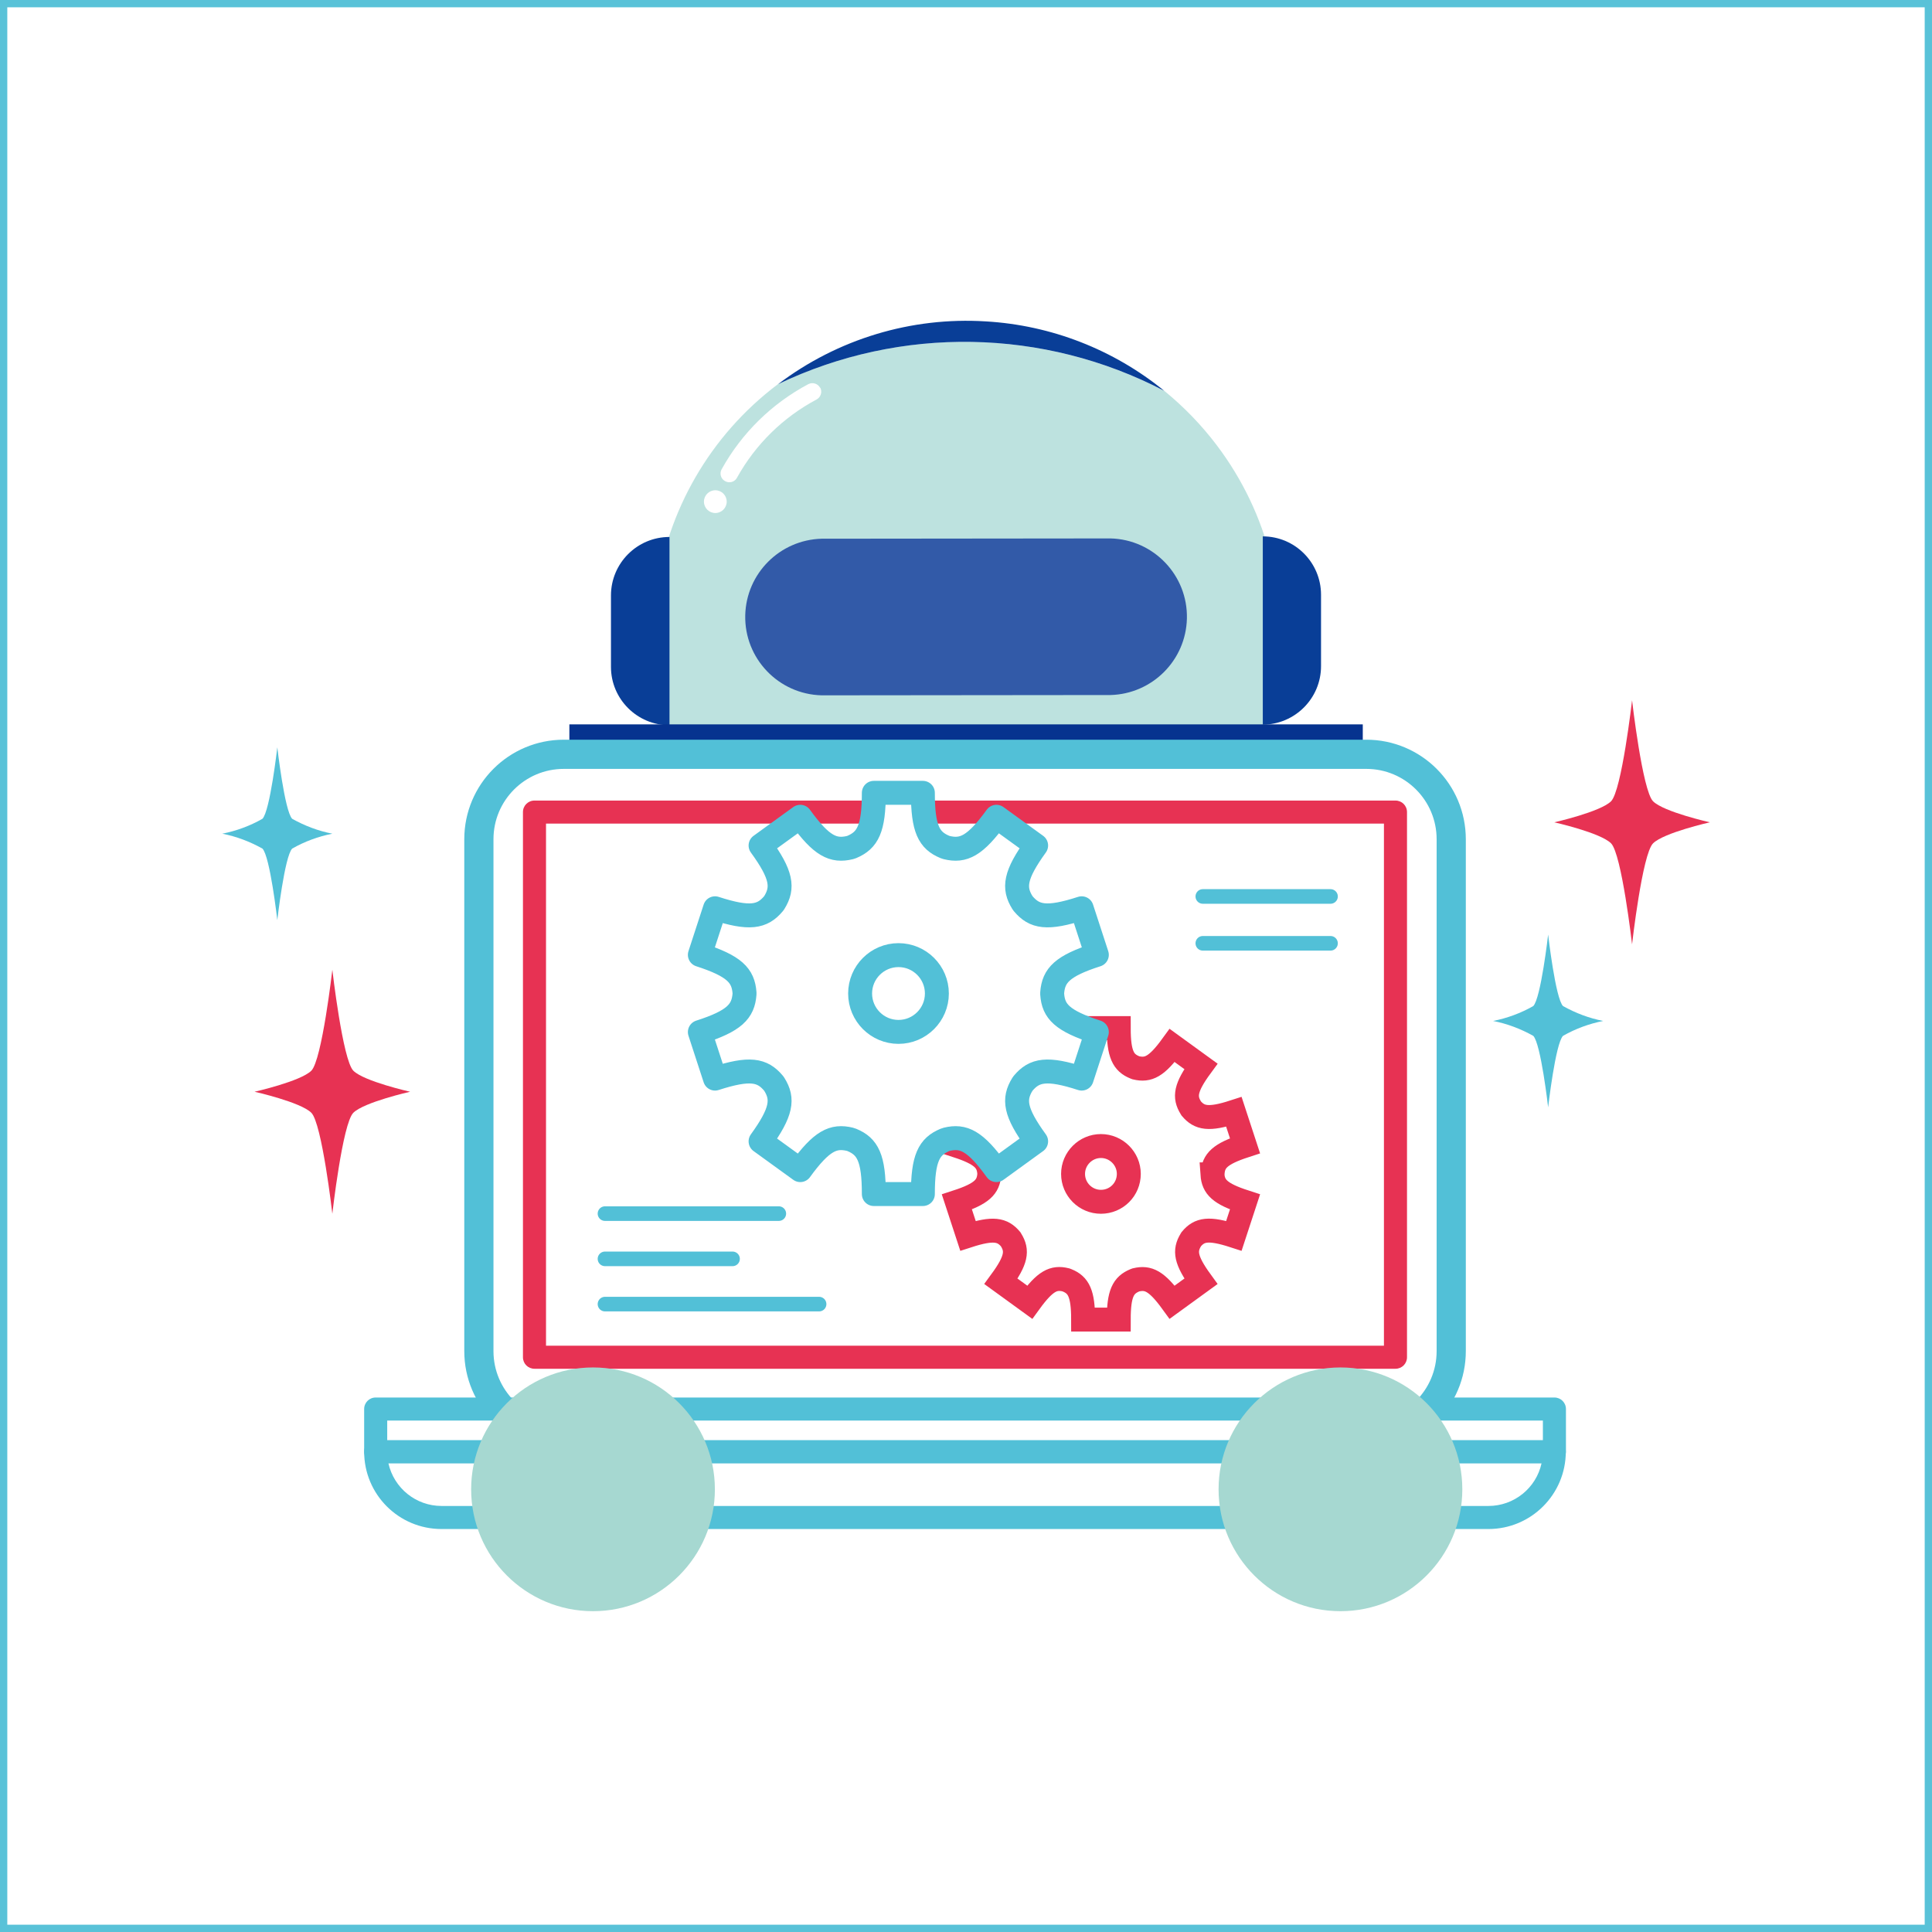 <?xml version="1.0" encoding="UTF-8"?><svg id="_レイヤー_2" xmlns="http://www.w3.org/2000/svg" xmlns:xlink="http://www.w3.org/1999/xlink" viewBox="0 0 132.37 132.37"><rect x="0" y="0" width="132.37" height="132.37" fill="#333333" stroke="none"/><defs><style>.cls-1{stroke:#e73253;}.cls-1,.cls-2,.cls-3,.cls-4,.cls-5,.cls-6,.cls-7{fill:none;}.cls-1,.cls-7{stroke-width:1.64px;}.cls-8,.cls-9{fill:#fff;}.cls-10{fill:#e73253;}.cls-2,.cls-4,.cls-7{stroke:#52c0d7;}.cls-2,.cls-7{stroke-linecap:round;stroke-linejoin:round;}.cls-9{stroke:#59c2d8;stroke-miterlimit:10;stroke-width:.5px;}.cls-11{fill:#093e97;}.cls-12{fill:#52c0d7;}.cls-13{fill:#bde2df;}.cls-4{stroke-width:2px;}.cls-5{clip-path:url(#clippath);}.cls-14{fill:#06338f;}.cls-15{fill:#325aa8;}.cls-6{clip-path:url(#clippath-1);}.cls-16{fill:#a6d8d1;}</style><clipPath id="clippath"><rect class="cls-3" x="15.23" y="21.98" width="101.9" height="88.41"/></clipPath><clipPath id="clippath-1"><rect class="cls-3" x="15.23" y="21.98" width="101.9" height="88.41"/></clipPath></defs><g id="_レイヤー_1-2"><rect class="cls-9" x=".25" y=".25" width="131.87" height="131.87"/><g id="_グループ_2211"><g class="cls-5"><g id="_グループ_2210"><path id="_パス_16436" class="cls-13" d="m79.76,26.78c-8.26-4.31-18.06-4.48-26.46-.46-9.46,7.14-11.34,20.6-4.19,30.07,7.14,9.46,20.6,11.34,30.07,4.19,9.46-7.14,11.34-20.6,4.19-30.07-1.05-1.39-2.26-2.64-3.61-3.74"/><path id="_パス_16437" class="cls-15" d="m76.09,47.62l-19.79.02c-2.96-.07-5.31-2.53-5.24-5.49.07-2.86,2.37-5.16,5.23-5.24l19.79-.02c2.96.07,5.31,2.53,5.24,5.49-.07,2.86-2.37,5.16-5.23,5.24"/><path id="_パス_16438" class="cls-11" d="m86.52,49.64h0v-12.89c2.2,0,3.99,1.79,3.99,4h0v4.89c0,2.21-1.79,4-4,4.01"/><path id="_パス_16439" class="cls-11" d="m45.87,49.68h0v-12.89c-2.22,0-4.01,1.8-4.01,4.01v4.89c0,2.21,1.8,4,4.01,4"/><path id="_パス_16440" class="cls-11" d="m67.54,22.02c-5.11-.32-10.15,1.21-14.23,4.3,8.4-4.02,18.2-3.85,26.46.46-3.47-2.83-7.75-4.5-12.23-4.76"/><path id="_パス_16441" class="cls-8" d="m56.19,26.57c-.15-.29-.52-.4-.81-.25,0,0,0,0,0,0h0c-2.5,1.33-4.56,3.35-5.93,5.82-.17.29-.07.66.22.82.29.17.66.07.82-.22,0,0,0-.01.01-.02,1.26-2.27,3.15-4.13,5.45-5.35.29-.16.4-.52.25-.81,0,0,0,0,0,0h0"/><path id="_パス_16442" class="cls-8" d="m49.01,33.59c-.43,0-.78.35-.78.78,0,.43.35.78.78.78.43,0,.78-.35.78-.78h0c0-.43-.35-.78-.78-.78h0"/></g></g></g><rect id="_長方形_1763" class="cls-14" x="39.01" y="49.63" width="54.36" height="33.11"/><rect id="_長方形_1764" class="cls-8" x="42.18" y="94.18" width="48.7" height="3.77"/><g id="_グループ_2213"><g class="cls-6"><g id="_グループ_2212"><path id="_パス_16443" class="cls-8" d="m99.43,60.05v32.52c0,3.22-2.61,5.82-5.82,5.82h-54.98c-3.22,0-5.82-2.61-5.82-5.82v-35.07c0-3.21,2.6-5.82,5.82-5.82h54.98c3.21,0,5.82,2.6,5.82,5.82h0s0,2.55,0,2.55Z"/><path id="_パス_16444" class="cls-4" d="m99.43,60.05v32.52c0,3.22-2.61,5.82-5.82,5.82h-54.98c-3.22,0-5.82-2.61-5.82-5.82v-35.07c0-3.21,2.6-5.82,5.82-5.82h54.98c3.21,0,5.82,2.6,5.82,5.82h0s0,2.55,0,2.55Z"/><rect id="_長方形_1765" class="cls-8" x="36.62" y="55.64" width="58.99" height="37.35"/><path id="_パス_16445" class="cls-10" d="m95.61,93.78h-58.99c-.44,0-.79-.35-.79-.79h0v-37.35c0-.44.35-.79.79-.79h58.99c.44,0,.79.35.79.79h0v37.35c0,.44-.35.79-.79.79h0m-58.2-1.58h57.41v-35.77h-57.41v35.77Z"/><path id="_パス_16446" class="cls-12" d="m106.49,98.67H25.74c-.44,0-.79.35-.79.79h0c0,2.93,2.37,5.3,5.3,5.3h71.73c2.93,0,5.3-2.38,5.3-5.3,0-.44-.35-.79-.79-.79h0m-4.51,4.51H30.25c-1.75,0-3.26-1.22-3.64-2.93h79.01c-.37,1.71-1.89,2.93-3.64,2.93"/><rect id="_長方形_1766" class="cls-8" x="25.74" y="96.54" width="80.75" height="2.92"/><path id="_パス_16447" class="cls-12" d="m106.49,100.25H25.74c-.44,0-.79-.35-.79-.79h0v-2.92c0-.44.35-.79.79-.79h80.76c.44,0,.79.35.79.79h0v2.92c0,.44-.35.79-.79.79h0m-79.96-1.58h79.17v-1.34H26.53v1.34Z"/><path id="_パス_16448" class="cls-8" d="m83.08,80.46v-.07c.06-.86.5-1.33,2.22-1.89l-.76-2.32c-1.73.56-2.36.43-2.92-.23l-.03-.05c-.46-.74-.38-1.38.69-2.84l-1.97-1.43c-1.06,1.46-1.64,1.73-2.48,1.53l-.08-.03c-.79-.32-1.1-.9-1.1-2.69h-2.44c0,1.8-.31,2.36-1.1,2.69l-.08.03c-.84.2-1.42-.07-2.48-1.53l-1.97,1.43c1.06,1.46,1.14,2.1.69,2.84l-.03.05c-.56.67-1.19.79-2.92.23l-.76,2.32c1.72.56,2.16,1.03,2.22,1.89v.07c-.06.86-.5,1.33-2.22,1.89l.76,2.32c1.73-.56,2.36-.43,2.92.23l.03.05c.46.74.38,1.38-.69,2.84l1.97,1.43c1.06-1.46,1.64-1.74,2.48-1.53l.08.03c.79.32,1.1.9,1.1,2.69h2.44c0-1.8.31-2.36,1.1-2.69l.08-.03c.84-.2,1.42.07,2.48,1.53l1.97-1.43c-1.06-1.46-1.14-2.1-.69-2.84l.03-.05c.56-.67,1.19-.79,2.92-.23l.76-2.32c-1.72-.56-2.16-1.03-2.22-1.89m-7.65,1.88c-1.06,0-1.91-.86-1.91-1.91s.86-1.91,1.91-1.91,1.91.86,1.91,1.91c0,1.06-.86,1.91-1.91,1.91h0"/><path id="_パス_16449" class="cls-1" d="m83.08,80.46v-.07c.06-.86.5-1.33,2.22-1.89l-.76-2.32c-1.73.56-2.36.43-2.92-.23l-.03-.05c-.46-.74-.38-1.38.69-2.84l-1.97-1.43c-1.06,1.46-1.64,1.73-2.48,1.53l-.08-.03c-.79-.32-1.1-.9-1.1-2.69h-2.44c0,1.8-.31,2.36-1.1,2.69l-.08.03c-.84.2-1.42-.07-2.48-1.53l-1.97,1.43c1.06,1.46,1.14,2.1.69,2.84l-.03.05c-.56.67-1.19.79-2.92.23l-.76,2.32c1.72.56,2.16,1.03,2.22,1.89v.07c-.06.86-.5,1.33-2.22,1.89l.76,2.32c1.73-.56,2.36-.43,2.92.23l.03.05c.46.74.38,1.38-.69,2.84l1.97,1.43c1.06-1.46,1.64-1.74,2.48-1.53l.08.03c.79.32,1.1.9,1.1,2.69h2.44c0-1.8.31-2.36,1.1-2.69l.08-.03c.84-.2,1.42.07,2.48,1.53l1.97-1.43c-1.06-1.46-1.14-2.1-.69-2.84l.03-.05c.56-.67,1.19-.79,2.92-.23l.76-2.32c-1.73-.56-2.17-1.03-2.23-1.89Zm-7.65,1.88c-1.06,0-1.91-.86-1.91-1.91s.86-1.91,1.91-1.91,1.91.86,1.91,1.91c0,1.06-.85,1.91-1.91,1.91h0Z"/><path id="_パス_16450" class="cls-8" d="m72.09,68.11v-.09c.09-1.19.69-1.84,3.06-2.6l-1.04-3.19c-2.38.77-3.24.6-4.01-.32l-.05-.07c-.63-1.01-.52-1.89.94-3.91l-2.72-1.97c-1.46,2.01-2.26,2.39-3.41,2.11l-.12-.04c-1.09-.45-1.51-1.23-1.51-3.71h-3.36c0,2.47-.42,3.25-1.51,3.71l-.12.04c-1.15.28-1.96-.1-3.41-2.11l-2.72,1.97c1.46,2.01,1.57,2.89.94,3.91l-.05.07c-.77.92-1.64,1.09-4.01.32l-1.04,3.19c2.37.77,2.97,1.41,3.06,2.6v.09c-.09,1.19-.69,1.84-3.06,2.6l1.04,3.19c2.38-.77,3.24-.6,4.01.32l.05.07c.63,1.01.52,1.89-.94,3.91l2.72,1.97c1.46-2.01,2.26-2.39,3.41-2.11.04.01.08.03.12.04,1.09.45,1.51,1.23,1.51,3.71h3.36c0-2.47.42-3.25,1.51-3.71.04-.01.08-.03.12-.04,1.15-.28,1.96.1,3.41,2.11l2.72-1.97c-1.46-2.01-1.57-2.89-.94-3.91l.05-.07c.77-.92,1.64-1.09,4.01-.32l1.04-3.19c-2.37-.77-2.97-1.42-3.06-2.6m-10.53,2.59c-1.45,0-2.64-1.17-2.64-2.63s1.17-2.64,2.63-2.64,2.64,1.17,2.64,2.63c0,1.45-1.18,2.63-2.63,2.63"/><path id="_パス_16451" class="cls-7" d="m72.09,68.11v-.09c.09-1.19.69-1.84,3.06-2.6l-1.04-3.19c-2.38.77-3.24.6-4.01-.32l-.05-.07c-.63-1.01-.52-1.89.94-3.91l-2.72-1.97c-1.46,2.01-2.26,2.39-3.41,2.11l-.12-.04c-1.09-.45-1.51-1.23-1.51-3.71h-3.36c0,2.47-.42,3.25-1.51,3.71l-.12.04c-1.15.28-1.96-.1-3.41-2.11l-2.72,1.97c1.46,2.01,1.57,2.89.94,3.91l-.05.07c-.77.92-1.64,1.09-4.01.32l-1.04,3.19c2.37.77,2.97,1.41,3.06,2.6v.09c-.09,1.19-.69,1.84-3.06,2.6l1.04,3.19c2.38-.77,3.24-.6,4.01.32l.05.07c.63,1.01.52,1.89-.94,3.91l2.72,1.97c1.46-2.01,2.26-2.39,3.41-2.11.04.01.08.03.12.04,1.09.45,1.51,1.23,1.51,3.71h3.36c0-2.47.42-3.25,1.51-3.71.04-.01.08-.03.12-.04,1.15-.28,1.96.1,3.41,2.11l2.72-1.97c-1.46-2.01-1.57-2.89-.94-3.91l.05-.07c.77-.92,1.64-1.09,4.01-.32l1.04-3.19c-2.37-.77-2.98-1.41-3.06-2.6Zm-10.53,2.59c-1.45,0-2.63-1.18-2.63-2.63,0-1.45,1.18-2.63,2.63-2.63,1.45,0,2.63,1.18,2.63,2.63,0,1.45-1.18,2.63-2.63,2.63h0Z"/><line id="_線_177" class="cls-2" x1="41.45" y1="86.25" x2="50.19" y2="86.25"/><line id="_線_178" class="cls-2" x1="82.41" y1="61.42" x2="91.16" y2="61.42"/><line id="_線_179" class="cls-2" x1="82.41" y1="64.63" x2="91.16" y2="64.63"/><line id="_線_180" class="cls-2" x1="41.45" y1="89.35" x2="56.12" y2="89.35"/><line id="_線_181" class="cls-2" x1="41.45" y1="83.15" x2="53.36" y2="83.15"/><path id="_パス_16452" class="cls-12" d="m17.98,56.1c.52-.52,1.02-4.9,1.02-4.9,0,0,.5,4.38,1.02,4.9.86.48,1.78.83,2.75,1.02-.96.19-1.89.53-2.75,1.02-.52.52-1.02,4.9-1.02,4.9,0,0-.5-4.38-1.02-4.9-.86-.48-1.78-.83-2.75-1.02.96-.19,1.89-.53,2.75-1.02"/><path id="_パス_16453" class="cls-12" d="m105.05,68.93c.52-.52,1.02-4.9,1.02-4.9,0,0,.5,4.38,1.02,4.9.86.48,1.78.83,2.75,1.02-.96.19-1.89.53-2.75,1.02-.52.52-1.02,4.9-1.02,4.9,0,0-.5-4.38-1.02-4.9-.86-.48-1.78-.83-2.75-1.02.96-.19,1.89-.53,2.75-1.02"/><path id="_パス_16454" class="cls-10" d="m21.33,73.36c.73-.73,1.44-6.92,1.44-6.92,0,0,.71,6.19,1.44,6.92s3.89,1.44,3.89,1.44c0,0-3.15.71-3.89,1.44s-1.44,6.92-1.44,6.92c0,0-.71-6.19-1.44-6.92s-3.89-1.44-3.89-1.44c0,0,3.15-.71,3.89-1.44"/><path id="_パス_16455" class="cls-10" d="m110.38,54.9c.73-.73,1.44-6.92,1.44-6.92,0,0,.71,6.19,1.44,6.92s3.89,1.44,3.89,1.44c0,0-3.15.71-3.89,1.44s-1.44,6.92-1.44,6.92c0,0-.71-6.19-1.44-6.92s-3.89-1.44-3.89-1.44c0,0,3.15-.71,3.89-1.44"/><path id="_パス_16456" class="cls-16" d="m48.98,102.04c0,4.61-3.74,8.35-8.35,8.35s-8.35-3.74-8.35-8.35c0-4.61,3.74-8.35,8.35-8.35s8.35,3.74,8.35,8.35h0"/><path id="_パス_16457" class="cls-16" d="m100.19,102.04c0,4.61-3.74,8.35-8.35,8.35s-8.35-3.74-8.35-8.35,3.74-8.35,8.35-8.35,8.35,3.74,8.35,8.35h0"/></g></g></g></g></svg>